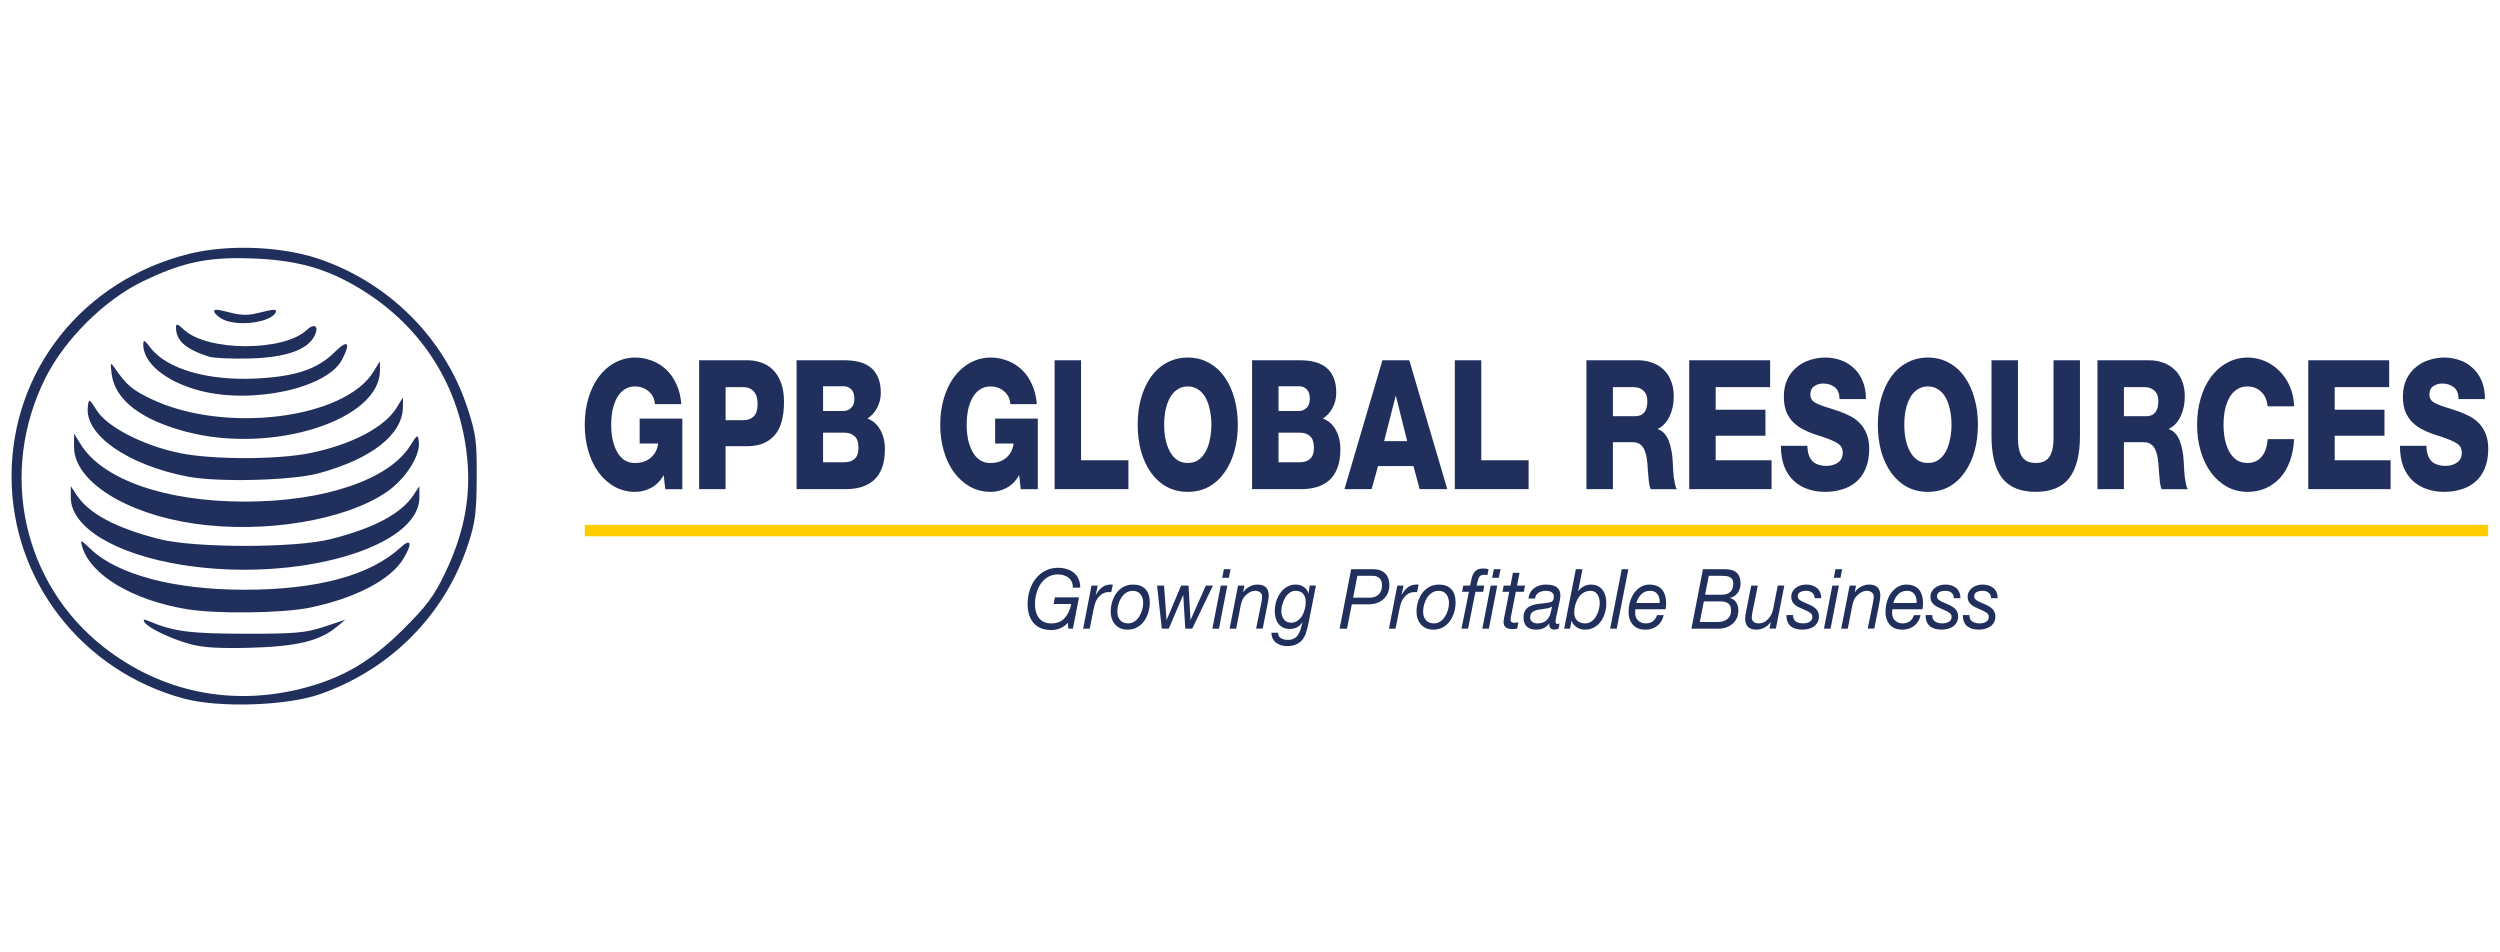 <?xml version="1.0" encoding="UTF-8" standalone="no"?>
<!-- Created with Inkscape (http://www.inkscape.org/) -->

<svg
   xmlns:dc="http://purl.org/dc/elements/1.1/"
   xmlns:cc="http://creativecommons.org/ns#"
   xmlns:rdf="http://www.w3.org/1999/02/22-rdf-syntax-ns#"
   xmlns:svg="http://www.w3.org/2000/svg"
   xmlns="http://www.w3.org/2000/svg"
   xmlns:sodipodi="http://sodipodi.sourceforge.net/DTD/sodipodi-0.dtd"
   xmlns:inkscape="http://www.inkscape.org/namespaces/inkscape"
   width="210"
   height="80"
   id="svg2"
   version="1.1"
   inkscape:version="0.91 r13725"
   inkscape:export-filename="/home/dattellix/Escritorio/PETROGAS/terminado/filtros05.png"
   inkscape:export-xdpi="300"
   inkscape:export-ydpi="300"
   sodipodi:docname="gpb.svg">
  <defs
     id="defs4" />
  <sodipodi:namedview
     id="base"
     pagecolor="#ffffff"
     bordercolor="#666666"
     borderopacity="1.0"
     inkscape:pageopacity="0.0"
     inkscape:pageshadow="2"
     inkscape:zoom="3.1659437"
     inkscape:cx="105"
     inkscape:cy="40"
     inkscape:document-units="px"
     inkscape:current-layer="g3995-0-1-4"
     showgrid="false"
     borderlayer="true"
     showguides="true"
     inkscape:guide-bbox="true"
     units="px"
     inkscape:window-width="1920"
     inkscape:window-height="1016"
     inkscape:window-x="0"
     inkscape:window-y="27"
     inkscape:window-maximized="1" />
  <g
     inkscape:label="Capa 1"
     inkscape:groupmode="layer"
     id="layer1"
     transform="translate(0,-972.361)">
    <g
       id="g3995-0-1-4"
       transform="matrix(0.413,0,0,0.413,215.108,890.625)"
       style="fill:#ff0000">
      <g
         id="g5049"
         transform="matrix(0.921,0,0,0.921,-64.634,196.942)">
        <path
           id="path5036"
           transform="matrix(2.421,0,0,2.421,-520.769,197.88)"
           d="m 32.164,-58.695 c -1.562,0.036 -3.086,0.218 -4.426,0.553 -9.647,2.409 -16.18,10.601 -16.18,20.289 0,9.486 6.416,17.764 15.713,20.273 3.211,0.867 9.386,0.666 12.43,-0.404 6.461,-2.271 11.365,-7.226 13.492,-13.635 0.659,-1.987 0.777,-2.891 0.795,-6.084 0.019,-3.362 -0.069,-4.025 -0.85,-6.406 -2.071,-6.32 -7.126,-11.391 -13.529,-13.572 -2.135,-0.727 -4.843,-1.074 -7.445,-1.014 z m 0.102,0.943 c 0.473,5.28e-4 0.969,0.013 1.494,0.035 4.185,0.176 7.016,1.054 10.281,3.191 5.42,3.547 8.695,9.16 9.129,15.646 0.221,3.311 -0.436,6.441 -2.074,9.865 -0.991,2.071 -1.691,3.011 -3.801,5.107 -2.931,2.913 -5.471,4.418 -9.049,5.359 -6.542,1.722 -13.021,0.4 -18.287,-3.732 -7.393,-5.802 -9.594,-15.929 -5.328,-24.51 1.767,-3.554 5.4,-7.161 8.928,-8.861 3.217,-1.55 5.399,-2.105 8.707,-2.102 z m -2.006,4.709 c -0.205,-0.003 -0.256,0.065 -0.203,0.203 0.076,0.198 0.433,0.503 0.795,0.678 1.421,0.687 4.452,0.259 4.812,-0.68 0.104,-0.272 -0.215,-0.267 -1.334,0.023 -1.19,0.309 -1.751,0.309 -2.941,0 -0.564,-0.146 -0.923,-0.221 -1.129,-0.225 z m -3.559,1.363 c -0.107,-0.029 -0.143,0.059 -0.143,0.25 0,1.199 0.867,1.968 2.998,2.662 0.414,0.135 2.102,0.209 3.752,0.164 3.233,-0.088 5.187,-0.759 5.855,-2.008 0.487,-0.91 0.057,-1.274 -0.686,-0.582 -2.127,1.981 -9.078,1.955 -11.205,-0.043 -0.286,-0.269 -0.465,-0.414 -0.572,-0.443 z m -3.059,1.496 c -0.05,0.017 -0.071,0.109 -0.074,0.27 -0.03,1.702 2.019,3.403 5.098,4.23 4.81,1.292 11.684,-0.192 13.041,-2.816 0.819,-1.585 0.526,-1.876 -0.682,-0.678 -1.556,1.543 -3.513,2.207 -7.068,2.398 -4.479,0.241 -8.284,-0.865 -9.754,-2.836 -0.31,-0.415 -0.477,-0.597 -0.561,-0.568 z m 44.818,1.496 c -0.683,0 -1.31,0.16 -1.881,0.479 -0.571,0.307 -1.063,0.741 -1.479,1.301 -0.406,0.56 -0.717,1.213 -0.934,1.959 -0.216,0.746 -0.324,1.543 -0.324,2.389 0,0.845 0.108,1.64 0.324,2.387 0.216,0.746 0.527,1.399 0.934,1.959 0.415,0.56 0.908,1 1.479,1.318 0.571,0.307 1.198,0.461 1.881,0.461 0.484,0 0.961,-0.12 1.428,-0.361 0.476,-0.252 0.86,-0.643 1.154,-1.17 l 0.143,1.285 1.557,0 0,-6.439 -3.891,0 0,2.273 1.686,0 c -0.069,0.538 -0.293,0.971 -0.674,1.301 -0.372,0.318 -0.856,0.477 -1.453,0.477 -0.372,0 -0.696,-0.093 -0.973,-0.279 -0.277,-0.198 -0.503,-0.462 -0.676,-0.791 -0.173,-0.329 -0.302,-0.702 -0.389,-1.119 -0.078,-0.417 -0.117,-0.851 -0.117,-1.301 0,-0.45 0.039,-0.884 0.117,-1.301 0.086,-0.417 0.216,-0.792 0.389,-1.121 0.173,-0.329 0.399,-0.587 0.676,-0.773 0.277,-0.198 0.601,-0.297 0.973,-0.297 0.502,0 0.921,0.149 1.258,0.445 0.346,0.285 0.536,0.676 0.57,1.17 l 2.412,0 c -0.052,-0.703 -0.207,-1.323 -0.467,-1.861 -0.251,-0.549 -0.575,-0.998 -0.973,-1.35 -0.389,-0.351 -0.821,-0.611 -1.297,-0.775 -0.476,-0.176 -0.96,-0.264 -1.453,-0.264 z m 32.428,0 c -0.683,0 -1.31,0.16 -1.881,0.479 -0.571,0.307 -1.063,0.741 -1.479,1.301 -0.406,0.56 -0.719,1.213 -0.936,1.959 -0.216,0.746 -0.324,1.543 -0.324,2.389 0,0.845 0.108,1.64 0.324,2.387 0.216,0.746 0.529,1.399 0.936,1.959 0.415,0.56 0.908,1 1.479,1.318 0.571,0.307 1.198,0.461 1.881,0.461 0.484,0 0.959,-0.12 1.426,-0.361 0.476,-0.252 0.86,-0.643 1.154,-1.17 l 0.143,1.285 1.557,0 0,-6.439 -3.891,0 0,2.273 1.686,0 c -0.069,0.538 -0.293,0.971 -0.674,1.301 -0.372,0.318 -0.856,0.477 -1.453,0.477 -0.372,0 -0.696,-0.093 -0.973,-0.279 -0.277,-0.198 -0.501,-0.462 -0.674,-0.791 -0.173,-0.329 -0.304,-0.702 -0.391,-1.119 -0.078,-0.417 -0.115,-0.851 -0.115,-1.301 0,-0.45 0.037,-0.884 0.115,-1.301 0.086,-0.417 0.218,-0.792 0.391,-1.121 0.173,-0.329 0.397,-0.587 0.674,-0.773 0.277,-0.198 0.601,-0.297 0.973,-0.297 0.502,0 0.921,0.149 1.258,0.445 0.346,0.285 0.536,0.676 0.57,1.17 l 2.414,0 c -0.052,-0.703 -0.209,-1.323 -0.469,-1.861 -0.251,-0.549 -0.575,-0.998 -0.973,-1.35 -0.389,-0.351 -0.821,-0.611 -1.297,-0.775 -0.476,-0.176 -0.958,-0.264 -1.451,-0.264 z m 17.959,0 c -0.709,0 -1.349,0.16 -1.92,0.479 -0.571,0.307 -1.055,0.741 -1.453,1.301 -0.389,0.56 -0.687,1.213 -0.895,1.959 -0.199,0.736 -0.299,1.532 -0.299,2.389 0,0.856 0.1,1.658 0.299,2.404 0.208,0.736 0.505,1.382 0.895,1.941 0.398,0.56 0.882,1 1.453,1.318 0.571,0.307 1.211,0.461 1.92,0.461 0.709,0 1.349,-0.154 1.92,-0.461 0.571,-0.318 1.05,-0.759 1.439,-1.318 0.398,-0.56 0.696,-1.206 0.895,-1.941 0.208,-0.746 0.312,-1.548 0.312,-2.404 0,-0.856 -0.105,-1.653 -0.312,-2.389 -0.199,-0.746 -0.497,-1.399 -0.895,-1.959 -0.389,-0.56 -0.869,-0.993 -1.439,-1.301 -0.571,-0.318 -1.211,-0.479 -1.92,-0.479 z m 58.148,0 c -0.458,0 -0.912,0.072 -1.361,0.215 -0.441,0.132 -0.844,0.346 -1.207,0.643 -0.363,0.285 -0.658,0.658 -0.883,1.119 -0.216,0.45 -0.324,0.983 -0.324,1.598 0,0.516 0.074,0.965 0.221,1.35 0.156,0.373 0.359,0.692 0.609,0.955 0.259,0.252 0.541,0.462 0.844,0.627 0.303,0.165 0.648,0.318 1.037,0.461 0.147,0.055 0.386,0.132 0.715,0.23 0.674,0.22 1.167,0.427 1.479,0.625 0.311,0.187 0.467,0.471 0.467,0.855 0,0.406 -0.147,0.709 -0.441,0.906 -0.285,0.198 -0.631,0.297 -1.037,0.297 -0.545,0 -0.969,-0.138 -1.271,-0.412 -0.294,-0.285 -0.455,-0.757 -0.48,-1.416 l -2.412,0 c 0,0.725 0.103,1.357 0.311,1.895 0.216,0.538 0.511,0.976 0.883,1.316 0.38,0.34 0.808,0.589 1.283,0.742 0.476,0.165 0.992,0.246 1.545,0.246 0.545,0 1.054,-0.072 1.529,-0.215 0.476,-0.132 0.9,-0.351 1.271,-0.658 0.38,-0.307 0.678,-0.714 0.895,-1.219 0.225,-0.516 0.338,-1.13 0.338,-1.844 0,-0.505 -0.074,-0.943 -0.221,-1.316 -0.147,-0.384 -0.347,-0.709 -0.598,-0.973 -0.251,-0.263 -0.527,-0.478 -0.83,-0.643 -0.303,-0.165 -0.648,-0.318 -1.037,-0.461 -0.225,-0.077 -0.505,-0.17 -0.842,-0.279 -0.64,-0.187 -1.108,-0.363 -1.402,-0.527 -0.294,-0.176 -0.439,-0.422 -0.439,-0.74 0,-0.351 0.116,-0.604 0.35,-0.758 0.233,-0.165 0.505,-0.248 0.816,-0.248 0.415,0 0.765,0.111 1.051,0.33 0.294,0.22 0.441,0.583 0.441,1.088 l 2.412,0 c 0,-0.637 -0.103,-1.197 -0.311,-1.68 -0.208,-0.483 -0.489,-0.878 -0.844,-1.186 -0.346,-0.318 -0.739,-0.551 -1.18,-0.693 -0.441,-0.154 -0.899,-0.23 -1.375,-0.23 z m 9.363,0 c -0.709,0 -1.349,0.16 -1.92,0.479 -0.571,0.307 -1.053,0.741 -1.451,1.301 -0.389,0.56 -0.689,1.213 -0.896,1.959 -0.199,0.736 -0.297,1.532 -0.297,2.389 0,0.856 0.098,1.658 0.297,2.404 0.208,0.736 0.507,1.382 0.896,1.941 0.398,0.56 0.88,1 1.451,1.318 0.571,0.307 1.211,0.461 1.92,0.461 0.709,0 1.349,-0.154 1.92,-0.461 0.571,-0.318 1.05,-0.759 1.439,-1.318 0.398,-0.56 0.698,-1.206 0.896,-1.941 0.208,-0.746 0.311,-1.548 0.311,-2.404 0,-0.856 -0.103,-1.653 -0.311,-2.389 -0.199,-0.746 -0.499,-1.399 -0.896,-1.959 -0.389,-0.56 -0.869,-0.993 -1.439,-1.301 -0.571,-0.318 -1.211,-0.479 -1.92,-0.479 z m 29.174,0 c -0.683,0 -1.31,0.16 -1.881,0.479 -0.571,0.307 -1.063,0.741 -1.479,1.301 -0.406,0.56 -0.717,1.213 -0.934,1.959 -0.216,0.746 -0.324,1.543 -0.324,2.389 0,0.845 0.108,1.64 0.324,2.387 0.216,0.746 0.527,1.399 0.934,1.959 0.415,0.56 0.908,1 1.479,1.318 0.571,0.307 1.198,0.461 1.881,0.461 0.588,0 1.133,-0.111 1.635,-0.33 0.502,-0.22 0.939,-0.531 1.311,-0.938 0.38,-0.417 0.678,-0.923 0.895,-1.516 0.225,-0.604 0.354,-1.279 0.389,-2.025 l -2.412,0 c -0.043,0.681 -0.225,1.213 -0.545,1.598 -0.32,0.384 -0.76,0.576 -1.322,0.576 -0.372,0 -0.696,-0.093 -0.973,-0.279 -0.277,-0.198 -0.503,-0.462 -0.676,-0.791 -0.173,-0.329 -0.302,-0.702 -0.389,-1.119 -0.078,-0.417 -0.117,-0.851 -0.117,-1.301 0,-0.45 0.039,-0.884 0.117,-1.301 0.086,-0.417 0.216,-0.792 0.389,-1.121 0.173,-0.329 0.399,-0.587 0.676,-0.773 0.277,-0.198 0.601,-0.297 0.973,-0.297 0.519,0 0.941,0.16 1.27,0.479 0.337,0.307 0.537,0.752 0.598,1.334 l 2.412,0 c -0.017,-0.681 -0.152,-1.295 -0.402,-1.844 -0.242,-0.56 -0.566,-1.034 -0.973,-1.418 -0.406,-0.395 -0.855,-0.691 -1.348,-0.889 -0.493,-0.198 -0.996,-0.297 -1.506,-0.297 z m 17.93,0 c -0.458,0 -0.912,0.072 -1.361,0.215 -0.441,0.132 -0.844,0.346 -1.207,0.643 -0.363,0.285 -0.656,0.658 -0.881,1.119 -0.216,0.45 -0.324,0.983 -0.324,1.598 0,0.516 0.072,0.965 0.219,1.35 0.156,0.373 0.361,0.692 0.611,0.955 0.259,0.252 0.539,0.462 0.842,0.627 0.303,0.165 0.648,0.318 1.037,0.461 0.147,0.055 0.386,0.132 0.715,0.23 0.674,0.22 1.167,0.427 1.479,0.625 0.311,0.187 0.467,0.471 0.467,0.855 0,0.406 -0.147,0.709 -0.441,0.906 -0.285,0.198 -0.631,0.297 -1.037,0.297 -0.545,0 -0.969,-0.138 -1.271,-0.412 -0.294,-0.285 -0.455,-0.757 -0.48,-1.416 l -2.412,0 c 0,0.725 0.103,1.357 0.311,1.895 0.216,0.538 0.511,0.976 0.883,1.316 0.38,0.34 0.808,0.589 1.283,0.742 0.476,0.165 0.992,0.246 1.545,0.246 0.545,0 1.054,-0.072 1.529,-0.215 0.476,-0.132 0.9,-0.351 1.271,-0.658 0.38,-0.307 0.678,-0.714 0.895,-1.219 0.225,-0.516 0.338,-1.13 0.338,-1.844 0,-0.505 -0.074,-0.943 -0.221,-1.316 -0.147,-0.384 -0.345,-0.709 -0.596,-0.973 -0.251,-0.263 -0.527,-0.478 -0.83,-0.643 -0.303,-0.165 -0.65,-0.318 -1.039,-0.461 -0.225,-0.077 -0.505,-0.17 -0.842,-0.279 -0.64,-0.187 -1.106,-0.363 -1.4,-0.527 -0.294,-0.176 -0.441,-0.422 -0.441,-0.74 0,-0.351 0.116,-0.604 0.35,-0.758 0.233,-0.165 0.505,-0.248 0.816,-0.248 0.415,0 0.765,0.111 1.051,0.33 0.294,0.22 0.441,0.583 0.441,1.088 l 2.412,0 c 0,-0.637 -0.103,-1.197 -0.311,-1.68 -0.208,-0.483 -0.489,-0.878 -0.844,-1.186 -0.346,-0.318 -0.739,-0.551 -1.18,-0.693 -0.441,-0.154 -0.899,-0.23 -1.375,-0.23 z m -159.186,0.248 0,11.758 2.412,0 0,-3.92 1.984,0 c 1.064,0 1.885,-0.323 2.465,-0.971 0.588,-0.648 0.881,-1.675 0.881,-3.08 0,-0.67 -0.09,-1.246 -0.271,-1.729 -0.182,-0.494 -0.429,-0.889 -0.74,-1.186 -0.303,-0.307 -0.656,-0.526 -1.062,-0.658 -0.398,-0.143 -0.822,-0.215 -1.271,-0.215 l -4.396,0 z m 8.891,0 0,11.758 4.449,0 c 0.519,0 0.995,-0.061 1.428,-0.182 0.432,-0.132 0.812,-0.335 1.141,-0.609 0.329,-0.285 0.584,-0.665 0.766,-1.137 0.182,-0.472 0.271,-1.048 0.271,-1.729 0,-0.67 -0.142,-1.257 -0.428,-1.762 -0.285,-0.505 -0.673,-0.846 -1.166,-1.021 0.372,-0.242 0.665,-0.565 0.881,-0.971 0.225,-0.417 0.338,-0.884 0.338,-1.4 0,-0.571 -0.092,-1.047 -0.273,-1.432 -0.182,-0.395 -0.427,-0.704 -0.738,-0.924 -0.311,-0.22 -0.662,-0.373 -1.051,-0.461 -0.389,-0.088 -0.818,-0.131 -1.285,-0.131 l -4.332,0 z m 23.535,0 0,11.758 6.732,0 0,-2.635 -4.32,0 0,-9.123 -2.412,0 z m 18.012,0 0,11.758 4.449,0 c 0.519,0 0.993,-0.061 1.426,-0.182 0.432,-0.132 0.814,-0.335 1.143,-0.609 0.329,-0.285 0.582,-0.665 0.764,-1.137 0.182,-0.472 0.273,-1.048 0.273,-1.729 0,-0.67 -0.142,-1.257 -0.428,-1.762 -0.285,-0.505 -0.675,-0.846 -1.168,-1.021 0.372,-0.242 0.667,-0.565 0.883,-0.971 0.225,-0.417 0.336,-0.884 0.336,-1.4 0,-0.571 -0.09,-1.047 -0.271,-1.432 -0.182,-0.395 -0.429,-0.704 -0.74,-0.924 -0.311,-0.22 -0.662,-0.373 -1.051,-0.461 -0.389,-0.088 -0.816,-0.131 -1.283,-0.131 l -4.332,0 z m 11.889,0 -3.463,11.758 2.479,0 0.584,-2.109 3.229,0 0.57,2.109 2.518,0 -3.465,-11.758 -2.451,0 z m 6.604,0 0,11.758 6.732,0 0,-2.635 -4.318,0 0,-9.123 -2.414,0 z m 12.008,0 0,11.758 2.414,0 0,-4.281 1.828,0 c 0.268,0 0.489,0.066 0.662,0.197 0.173,0.132 0.307,0.312 0.402,0.543 0.095,0.22 0.159,0.461 0.193,0.725 0.043,0.252 0.074,0.564 0.092,0.938 0,0.011 0.003,0.078 0.012,0.199 0.026,0.373 0.057,0.712 0.092,1.02 0.035,0.296 0.09,0.517 0.168,0.66 l 2.387,0 c -0.069,-0.088 -0.125,-0.232 -0.168,-0.43 -0.043,-0.198 -0.083,-0.417 -0.117,-0.658 -0.026,-0.252 -0.044,-0.456 -0.053,-0.609 -0.009,-0.154 -0.022,-0.407 -0.039,-0.758 l -0.012,-0.197 c -0.017,-0.318 -0.057,-0.621 -0.117,-0.906 -0.052,-0.296 -0.131,-0.576 -0.234,-0.84 -0.095,-0.263 -0.227,-0.487 -0.4,-0.674 -0.164,-0.198 -0.364,-0.331 -0.598,-0.396 l 0,-0.031 c 0.467,-0.231 0.825,-0.616 1.076,-1.154 0.251,-0.538 0.377,-1.134 0.377,-1.793 0,-0.571 -0.092,-1.065 -0.273,-1.482 -0.173,-0.428 -0.413,-0.774 -0.725,-1.037 -0.303,-0.274 -0.65,-0.473 -1.039,-0.594 -0.38,-0.132 -0.781,-0.197 -1.205,-0.197 l -4.723,0 z m 9.375,0 0,11.758 7.51,0 0,-2.635 -5.098,0 0,-2.24 4.539,0 0,-2.371 -4.539,0 0,-2.059 4.967,0 0,-2.453 -7.379,0 z m 27.572,0 0,6.898 c 0,1.723 0.324,3.008 0.973,3.854 0.657,0.834 1.677,1.252 3.061,1.252 1.384,0 2.4,-0.418 3.049,-1.252 0.657,-0.845 0.986,-2.13 0.986,-3.854 l 0,-6.898 -2.412,0 0,7.08 c 0,0.779 -0.126,1.355 -0.377,1.729 -0.251,0.373 -0.667,0.561 -1.246,0.561 -0.579,0 -0.993,-0.187 -1.244,-0.561 -0.251,-0.373 -0.377,-0.949 -0.377,-1.729 l 0,-7.08 -2.412,0 z m 9.666,0 0,11.758 2.412,0 0,-4.281 1.83,0 c 0.268,0 0.487,0.066 0.66,0.197 0.173,0.132 0.307,0.312 0.402,0.543 0.095,0.22 0.161,0.461 0.195,0.725 0.043,0.252 0.072,0.564 0.09,0.938 0,0.011 0.005,0.078 0.014,0.199 0.026,0.373 0.055,0.712 0.09,1.02 0.035,0.296 0.092,0.517 0.17,0.66 l 2.387,0 c -0.069,-0.088 -0.127,-0.232 -0.17,-0.43 -0.043,-0.198 -0.081,-0.417 -0.115,-0.658 -0.026,-0.252 -0.044,-0.456 -0.053,-0.609 -0.009,-0.154 -0.022,-0.407 -0.039,-0.758 l -0.014,-0.197 c -0.017,-0.318 -0.055,-0.621 -0.115,-0.906 -0.052,-0.296 -0.131,-0.576 -0.234,-0.84 -0.095,-0.263 -0.229,-0.487 -0.402,-0.674 -0.164,-0.198 -0.362,-0.331 -0.596,-0.396 l 0,-0.031 c 0.467,-0.231 0.825,-0.616 1.076,-1.154 0.251,-0.538 0.377,-1.134 0.377,-1.793 0,-0.571 -0.092,-1.065 -0.273,-1.482 -0.173,-0.428 -0.415,-0.774 -0.727,-1.037 -0.303,-0.274 -0.648,-0.473 -1.037,-0.594 -0.38,-0.132 -0.783,-0.197 -1.207,-0.197 l -4.721,0 z m 19.229,0 0,11.758 7.51,0 0,-2.635 -5.098,0 0,-2.24 4.539,0 0,-2.371 -4.539,0 0,-2.059 4.967,0 0,-2.453 -7.379,0 z m -175.898,0.086 -0.57,0.934 c -2.656,4.356 -13.685,5.706 -20.342,2.49 -1.708,-0.825 -2.205,-1.252 -3.324,-2.865 -0.338,-0.487 -0.367,-0.414 -0.238,0.594 0.303,2.371 2.663,4.198 6.834,5.291 7.842,2.054 17.647,-1.061 17.641,-5.604 l 0,-0.84 z m 40.424,2.285 1.867,0 c 0.285,0 0.518,0.093 0.699,0.279 0.19,0.176 0.287,0.462 0.287,0.857 0,0.384 -0.105,0.669 -0.312,0.855 -0.199,0.176 -0.423,0.264 -0.674,0.264 l -1.867,0 0,-2.256 z m 41.545,0 1.867,0 c 0.285,0 0.52,0.093 0.701,0.279 0.19,0.176 0.285,0.462 0.285,0.857 0,0.384 -0.103,0.669 -0.311,0.855 -0.199,0.176 -0.425,0.264 -0.676,0.264 l -1.867,0 0,-2.256 z m -8.279,0.016 c 0.372,0 0.696,0.099 0.973,0.297 0.277,0.187 0.501,0.444 0.674,0.773 0.173,0.329 0.299,0.704 0.377,1.121 0.086,0.417 0.129,0.851 0.129,1.301 0,0.45 -0.042,0.884 -0.129,1.301 -0.078,0.417 -0.204,0.79 -0.377,1.119 -0.173,0.329 -0.397,0.593 -0.674,0.791 -0.277,0.187 -0.601,0.279 -0.973,0.279 -0.372,0 -0.696,-0.093 -0.973,-0.279 -0.277,-0.198 -0.501,-0.462 -0.674,-0.791 -0.173,-0.329 -0.304,-0.702 -0.391,-1.119 -0.078,-0.417 -0.115,-0.851 -0.115,-1.301 0,-0.45 0.037,-0.884 0.115,-1.301 0.086,-0.417 0.218,-0.792 0.391,-1.121 0.173,-0.329 0.397,-0.587 0.674,-0.773 0.277,-0.198 0.601,-0.297 0.973,-0.297 z m 67.512,0 c 0.372,0 0.696,0.099 0.973,0.297 0.277,0.187 0.503,0.444 0.676,0.773 0.173,0.329 0.297,0.704 0.375,1.121 0.086,0.417 0.131,0.851 0.131,1.301 0,0.45 -0.044,0.884 -0.131,1.301 -0.078,0.417 -0.202,0.79 -0.375,1.119 -0.173,0.329 -0.399,0.593 -0.676,0.791 -0.277,0.187 -0.601,0.279 -0.973,0.279 -0.372,0 -0.696,-0.093 -0.973,-0.279 -0.277,-0.198 -0.501,-0.462 -0.674,-0.791 -0.173,-0.329 -0.302,-0.702 -0.389,-1.119 -0.078,-0.417 -0.117,-0.851 -0.117,-1.301 0,-0.45 0.039,-0.884 0.117,-1.301 0.086,-0.417 0.216,-0.792 0.389,-1.121 0.173,-0.329 0.397,-0.587 0.674,-0.773 0.277,-0.198 0.601,-0.297 0.973,-0.297 z m -109.67,0.066 1.621,0 c 0.389,0 0.7,0.126 0.934,0.379 0.242,0.252 0.363,0.643 0.363,1.17 0,0.516 -0.116,0.889 -0.35,1.119 -0.233,0.231 -0.55,0.346 -0.947,0.346 l -1.621,0 0,-3.014 z m 80.939,0 1.918,0 c 0.355,0 0.644,0.111 0.869,0.33 0.233,0.209 0.352,0.52 0.352,0.938 0,0.922 -0.372,1.383 -1.115,1.383 l -2.023,0 0,-2.65 z m 46.611,0 1.92,0 c 0.355,0 0.644,0.111 0.869,0.33 0.233,0.209 0.35,0.52 0.35,0.938 0,0.922 -0.372,1.383 -1.115,1.383 l -2.023,0 0,-2.65 z m -66.43,0.807 0.025,0 1.025,4.117 -2.102,0 1.051,-4.117 z m -90.553,0.127 -0.57,0.934 c -1.09,1.788 -4.116,3.376 -7.891,4.145 -3.003,0.611 -8.862,0.614 -11.875,0.004 -3.267,-0.661 -6.607,-2.362 -7.562,-3.852 -0.747,-1.164 -0.75,-1.165 -0.846,-0.363 -0.304,2.547 3.626,5.294 9.096,6.357 l 0,-0.002 c 2.772,0.539 9.554,0.366 12,-0.307 4.852,-1.334 7.652,-3.558 7.648,-6.076 l 0,-0.84 z m 38.324,3.217 1.932,0 c 0.398,0 0.714,0.109 0.947,0.328 0.233,0.209 0.35,0.561 0.35,1.055 0,0.461 -0.116,0.795 -0.35,1.004 -0.225,0.209 -0.541,0.312 -0.947,0.312 l -1.932,0 0,-2.699 z m 41.545,0 1.934,0 c 0.398,0 0.712,0.109 0.945,0.328 0.233,0.209 0.352,0.561 0.352,1.055 0,0.461 -0.118,0.795 -0.352,1.004 -0.225,0.209 -0.539,0.312 -0.945,0.312 l -1.934,0 0,-2.699 z m -109.865,0.082 -0.002,1.234 c -0.003,3.09 4.667,6.066 10.961,6.982 6.386,0.93 13.81,-0.297 17.582,-2.906 1.729,-1.196 3.084,-3.35 2.904,-4.617 -0.091,-0.64 -0.151,-0.608 -0.785,0.412 -1.928,3.1 -7.834,5.101 -15.062,5.102 -7.309,1.2e-4 -13.04,-2.015 -15.033,-5.283 l -0.564,-0.924 z m -0.299,4.801 -0.002,1.021 c -0.005,2.732 4.067,5.194 10.199,6.166 10.356,1.642 21.606,-1.57 21.598,-6.166 l -0.002,-1.021 -0.529,0.803 c -1.126,1.707 -3.601,3.024 -7.566,4.027 -3.239,0.82 -12.36,0.82 -15.6,0 -3.965,-1.003 -6.443,-2.32 -7.568,-4.027 l -0.529,-0.803 z m 0.998,5.035 c -0.101,-0.027 -0.055,0.153 0.053,0.516 0.767,2.569 4.592,4.845 9.518,5.666 2.694,0.449 8.753,0.375 11.232,-0.137 4.136,-0.854 7.357,-2.533 8.518,-4.436 0.867,-1.422 0.742,-1.957 -0.246,-1.049 -2.779,2.555 -7.619,3.856 -14.307,3.85 -6.318,-0.006 -11.495,-1.377 -13.928,-3.688 -0.488,-0.463 -0.738,-0.696 -0.84,-0.723 z m 89.049,2.406 c -0.419,0 -0.801,0.088 -1.145,0.266 -0.344,0.172 -0.638,0.412 -0.883,0.721 -0.24,0.309 -0.426,0.664 -0.553,1.064 -0.127,0.395 -0.189,0.813 -0.189,1.254 0,0.75 0.188,1.334 0.564,1.754 0.377,0.415 0.91,0.623 1.598,0.623 0.283,0 0.558,-0.057 0.826,-0.168 0.269,-0.116 0.496,-0.282 0.68,-0.5 l 0.041,0.539 0.424,0 0.553,-2.857 -2.199,0 -0.113,0.609 1.611,0 c -0.127,0.562 -0.337,0.998 -0.629,1.307 -0.287,0.309 -0.685,0.463 -1.193,0.463 -0.49,0 -0.863,-0.159 -1.117,-0.479 -0.25,-0.319 -0.375,-0.749 -0.375,-1.291 0,-0.334 0.045,-0.661 0.135,-0.98 0.089,-0.324 0.222,-0.615 0.396,-0.873 0.179,-0.258 0.4,-0.465 0.664,-0.617 0.264,-0.152 0.565,-0.227 0.904,-0.227 0.391,0 0.714,0.103 0.969,0.311 0.259,0.203 0.389,0.501 0.389,0.896 l 0.67,0 c 0,-0.304 -0.051,-0.569 -0.154,-0.797 -0.104,-0.233 -0.249,-0.423 -0.438,-0.57 -0.184,-0.152 -0.4,-0.263 -0.645,-0.334 -0.24,-0.076 -0.504,-0.113 -0.791,-0.113 z m 38.77,0.068 c -0.203,0 -0.37,0.032 -0.502,0.098 -0.127,0.061 -0.23,0.149 -0.311,0.266 -0.075,0.111 -0.135,0.234 -0.178,0.365 -0.038,0.132 -0.08,0.308 -0.127,0.531 -0.024,0.127 -0.044,0.226 -0.062,0.297 l -0.623,0 -0.105,0.57 0.621,0 -0.678,3.357 0.602,0 0.67,-3.357 0.707,0 0.1,-0.57 -0.699,0 c 0.019,-0.066 0.042,-0.16 0.07,-0.281 0.052,-0.243 0.114,-0.42 0.189,-0.531 0.08,-0.116 0.229,-0.176 0.445,-0.176 0.085,0 0.18,0.014 0.283,0.039 l 0.1,-0.547 c -0.146,-0.041 -0.314,-0.061 -0.502,-0.061 z m -23.635,0.061 -0.156,0.789 0.609,0 0.154,-0.789 -0.607,0 z m 11.609,0 -1.053,5.424 0.672,0 0.438,-2.219 1.498,0 c 0.353,0 0.655,-0.054 0.904,-0.16 0.25,-0.111 0.451,-0.252 0.602,-0.424 0.151,-0.172 0.258,-0.357 0.324,-0.555 0.066,-0.198 0.1,-0.388 0.1,-0.57 0,-0.491 -0.13,-0.864 -0.389,-1.117 -0.254,-0.253 -0.624,-0.379 -1.109,-0.379 l -1.986,0 z m 13.014,0 -0.156,0.789 0.609,0 0.154,-0.789 -0.607,0 z m 7.48,0 -1.066,5.424 0.537,0 0.135,-0.73 0.014,0 c 0.042,0.208 0.179,0.398 0.41,0.57 0.231,0.167 0.503,0.252 0.818,0.252 0.297,0 0.566,-0.068 0.807,-0.199 0.245,-0.132 0.45,-0.311 0.615,-0.539 0.17,-0.233 0.296,-0.493 0.381,-0.781 0.085,-0.289 0.127,-0.588 0.127,-0.896 0,-0.522 -0.122,-0.934 -0.367,-1.238 -0.24,-0.304 -0.595,-0.457 -1.066,-0.457 -0.221,0 -0.43,0.054 -0.623,0.16 -0.193,0.101 -0.358,0.246 -0.494,0.434 l -0.014,-0.016 0.389,-1.982 -0.602,0 z m 4.189,0 -1.061,5.424 0.602,0 1.059,-5.424 -0.6,0 z m 7.406,0 -1.053,5.424 2.494,0 c 0.25,0 0.482,-0.039 0.699,-0.115 0.217,-0.081 0.407,-0.192 0.572,-0.334 0.165,-0.147 0.293,-0.324 0.383,-0.531 0.089,-0.213 0.135,-0.446 0.135,-0.699 0,-0.284 -0.069,-0.523 -0.205,-0.721 -0.132,-0.198 -0.317,-0.331 -0.553,-0.402 l 0,-0.016 c 0.287,-0.046 0.519,-0.196 0.693,-0.449 0.179,-0.258 0.268,-0.543 0.268,-0.857 0,-0.42 -0.115,-0.742 -0.346,-0.965 -0.226,-0.223 -0.58,-0.334 -1.061,-0.334 l -2.027,0 z m 12.088,0 -0.154,0.789 0.607,0 0.156,-0.789 -0.609,0 z m -29.422,0.334 -0.225,1.162 -0.615,0 -0.113,0.57 0.615,0 -0.48,2.438 c -0.024,0.137 -0.035,0.245 -0.035,0.326 0,0.233 0.073,0.398 0.219,0.494 0.151,0.096 0.35,0.145 0.6,0.145 0.141,0 0.282,-0.015 0.424,-0.045 l 0.107,-0.594 c -0.137,0.046 -0.253,0.068 -0.348,0.068 -0.104,0 -0.191,-0.02 -0.262,-0.061 -0.066,-0.041 -0.098,-0.109 -0.098,-0.205 0,-0.041 0.004,-0.095 0.014,-0.166 0,-0.025 0.003,-0.056 0.008,-0.092 l 0.451,-2.309 0.729,0 0.113,-0.57 -0.729,0 0.227,-1.162 -0.602,0 z m -14.189,0.273 1.42,0 c 0.245,0 0.443,0.071 0.594,0.213 0.155,0.137 0.232,0.362 0.232,0.676 0,0.329 -0.099,0.594 -0.297,0.797 -0.193,0.203 -0.467,0.305 -0.82,0.305 l -1.518,0 0.389,-1.99 z m 32.053,0 1.244,0 c 0.132,0 0.25,0.008 0.354,0.023 0.108,0.015 0.212,0.044 0.311,0.09 0.099,0.046 0.178,0.117 0.234,0.213 0.061,0.091 0.092,0.213 0.092,0.365 0,0.689 -0.358,1.033 -1.074,1.033 l -1.498,0 0.338,-1.725 z m -54.432,0.789 c -0.009,0 -0.035,0.003 -0.072,0.008 l -0.07,0 c -0.292,0 -0.548,0.085 -0.77,0.252 -0.221,0.167 -0.408,0.395 -0.559,0.684 l -0.014,0 0.176,-0.844 -0.564,0 -0.764,3.928 0.602,0 0.346,-1.74 c 0.038,-0.192 0.08,-0.364 0.127,-0.516 0.047,-0.157 0.105,-0.291 0.176,-0.402 0.207,-0.339 0.466,-0.553 0.777,-0.639 0.066,-0.02 0.122,-0.031 0.164,-0.031 0.047,-0.005 0.112,-0.008 0.197,-0.008 0.08,0 0.138,0.003 0.176,0.008 l 0.143,-0.691 -0.035,0 c -0.019,-0.005 -0.03,-0.008 -0.035,-0.008 z m 27.893,0 c -0.009,0 -0.033,0.003 -0.07,0.008 l -0.07,0 c -0.292,0 -0.548,0.085 -0.77,0.252 -0.221,0.167 -0.408,0.395 -0.559,0.684 l -0.016,0 0.178,-0.844 -0.566,0 -0.762,3.928 0.6,0 0.348,-1.74 c 0.038,-0.192 0.08,-0.364 0.127,-0.516 0.047,-0.157 0.105,-0.291 0.176,-0.402 0.207,-0.339 0.466,-0.553 0.777,-0.639 0.066,-0.02 0.12,-0.031 0.162,-0.031 0.047,-0.005 0.114,-0.008 0.199,-0.008 0.08,0 0.138,0.003 0.176,0.008 l 0.141,-0.691 -0.035,0 c -0.019,-0.005 -0.03,-0.008 -0.035,-0.008 z m -25.971,0.008 c -0.311,0 -0.593,0.066 -0.848,0.197 -0.254,0.132 -0.471,0.314 -0.65,0.547 -0.174,0.233 -0.31,0.5 -0.404,0.799 -0.094,0.294 -0.141,0.602 -0.141,0.926 0,0.481 0.14,0.877 0.418,1.186 0.278,0.304 0.652,0.457 1.123,0.457 0.311,0 0.59,-0.068 0.84,-0.199 0.254,-0.137 0.47,-0.322 0.645,-0.555 0.174,-0.233 0.305,-0.498 0.395,-0.797 0.094,-0.299 0.143,-0.609 0.143,-0.934 0,-0.527 -0.133,-0.93 -0.396,-1.209 -0.259,-0.279 -0.633,-0.418 -1.123,-0.418 z m 11.354,0 c -0.254,0 -0.498,0.062 -0.729,0.184 -0.231,0.116 -0.422,0.282 -0.572,0.5 l -0.014,0 0.113,-0.592 -0.58,0 -0.77,3.928 0.6,0 0.424,-2.174 c 0.042,-0.177 0.095,-0.334 0.156,-0.471 0.066,-0.142 0.147,-0.258 0.246,-0.35 0.118,-0.132 0.258,-0.24 0.418,-0.326 0.165,-0.086 0.328,-0.129 0.488,-0.129 0.188,0 0.341,0.048 0.459,0.145 0.118,0.091 0.176,0.225 0.176,0.402 0,0.061 -0.009,0.152 -0.027,0.273 -0.019,0.122 -0.038,0.233 -0.057,0.334 l -0.467,2.295 0.602,0 0.443,-2.242 c 0.033,-0.157 0.059,-0.303 0.078,-0.439 0.019,-0.137 0.029,-0.245 0.029,-0.326 0,-0.674 -0.339,-1.012 -1.018,-1.012 z m 3.467,0 c -0.287,0 -0.55,0.068 -0.785,0.205 -0.236,0.137 -0.438,0.324 -0.607,0.562 -0.165,0.233 -0.291,0.495 -0.381,0.783 -0.085,0.289 -0.127,0.579 -0.127,0.873 0,0.486 0.118,0.879 0.354,1.178 0.24,0.299 0.579,0.447 1.018,0.447 0.24,0 0.455,-0.048 0.648,-0.145 0.198,-0.101 0.361,-0.253 0.488,-0.455 l 0.014,0.016 -0.006,0.023 c -0.061,0.253 -0.118,0.461 -0.17,0.623 -0.052,0.167 -0.125,0.321 -0.219,0.463 -0.089,0.147 -0.211,0.261 -0.361,0.342 -0.146,0.086 -0.329,0.129 -0.551,0.129 -0.264,0 -0.478,-0.048 -0.643,-0.145 -0.165,-0.091 -0.257,-0.259 -0.275,-0.502 l -0.602,0 c 0.005,0.213 0.047,0.395 0.127,0.547 0.08,0.157 0.19,0.285 0.326,0.381 0.137,0.101 0.289,0.175 0.459,0.221 0.17,0.046 0.35,0.068 0.543,0.068 0.4,0 0.74,-0.09 1.018,-0.268 0.278,-0.172 0.494,-0.446 0.645,-0.826 0.047,-0.127 0.093,-0.283 0.141,-0.465 0.047,-0.177 0.093,-0.38 0.141,-0.607 l 0.658,-3.357 -0.566,0 -0.111,0.721 -0.016,0 0,-0.014 c -0.052,-0.238 -0.19,-0.431 -0.416,-0.578 -0.221,-0.147 -0.469,-0.221 -0.742,-0.221 z m 13.072,0 c -0.311,0 -0.593,0.066 -0.848,0.197 -0.254,0.132 -0.471,0.314 -0.65,0.547 -0.174,0.233 -0.308,0.5 -0.402,0.799 -0.094,0.294 -0.141,0.602 -0.141,0.926 0,0.481 0.138,0.877 0.416,1.186 0.278,0.304 0.652,0.457 1.123,0.457 0.311,0 0.592,-0.068 0.842,-0.199 0.254,-0.137 0.468,-0.322 0.643,-0.555 0.174,-0.233 0.307,-0.498 0.396,-0.797 0.094,-0.299 0.141,-0.609 0.141,-0.934 0,-0.527 -0.131,-0.93 -0.395,-1.209 -0.259,-0.279 -0.635,-0.418 -1.125,-0.418 z m 9.746,0 c -0.41,0 -0.762,0.11 -1.059,0.328 -0.292,0.218 -0.467,0.534 -0.523,0.949 l 0.602,0 c 0.033,-0.238 0.14,-0.417 0.324,-0.533 0.184,-0.116 0.402,-0.174 0.656,-0.174 0.089,0 0.177,0.008 0.262,0.023 0.085,0.015 0.164,0.042 0.234,0.082 0.071,0.035 0.128,0.089 0.17,0.16 0.047,0.066 0.07,0.149 0.07,0.25 0,0.243 -0.064,0.402 -0.191,0.473 -0.122,0.066 -0.366,0.115 -0.729,0.15 l -0.041,0.008 c -0.273,0.02 -0.505,0.049 -0.693,0.084 -0.184,0.035 -0.363,0.096 -0.537,0.182 -0.17,0.081 -0.308,0.206 -0.416,0.373 -0.104,0.167 -0.156,0.383 -0.156,0.646 0,0.38 0.103,0.659 0.311,0.842 0.207,0.177 0.477,0.268 0.807,0.268 0.297,0 0.541,-0.048 0.734,-0.139 0.193,-0.096 0.356,-0.239 0.488,-0.432 l 0.014,0.016 0,0.045 -0.008,0.037 c 0,0.147 0.042,0.264 0.127,0.35 0.085,0.081 0.203,0.123 0.354,0.123 0.052,0 0.116,-0.011 0.191,-0.031 0.075,-0.015 0.133,-0.035 0.176,-0.061 l 0.094,-0.479 c -0.089,0.035 -0.154,0.053 -0.191,0.053 -0.052,0 -0.094,-0.017 -0.127,-0.053 -0.033,-0.041 -0.051,-0.103 -0.051,-0.189 0,-0.081 0.022,-0.214 0.064,-0.396 0.019,-0.081 0.03,-0.136 0.035,-0.166 l 0.232,-1.072 0.029,-0.129 c 0.028,-0.137 0.048,-0.248 0.062,-0.334 0.014,-0.091 0.021,-0.174 0.021,-0.25 0,-0.192 -0.035,-0.355 -0.105,-0.486 -0.066,-0.132 -0.162,-0.237 -0.289,-0.312 -0.122,-0.076 -0.263,-0.128 -0.418,-0.158 -0.155,-0.03 -0.33,-0.047 -0.523,-0.047 z m 9.434,0 c -0.25,0 -0.487,0.062 -0.713,0.184 -0.226,0.122 -0.428,0.296 -0.607,0.523 -0.174,0.223 -0.311,0.491 -0.41,0.805 -0.099,0.314 -0.148,0.653 -0.148,1.018 0,0.187 0.026,0.372 0.078,0.555 0.052,0.182 0.136,0.353 0.254,0.51 0.118,0.157 0.278,0.283 0.48,0.379 0.203,0.091 0.447,0.139 0.734,0.139 0.41,0 0.764,-0.116 1.061,-0.344 0.302,-0.233 0.5,-0.558 0.594,-0.979 l -0.602,0 c -0.174,0.501 -0.525,0.752 -1.053,0.752 -0.259,0 -0.481,-0.086 -0.67,-0.258 -0.184,-0.172 -0.275,-0.403 -0.275,-0.691 0,-0.116 0.005,-0.23 0.019,-0.342 l 2.75,0 c 0.014,-0.076 0.026,-0.158 0.035,-0.244 0.014,-0.091 0.021,-0.18 0.021,-0.266 0,-0.567 -0.128,-0.997 -0.383,-1.291 -0.25,-0.299 -0.638,-0.449 -1.166,-0.449 z m 14.314,0 c -0.174,0 -0.343,0.026 -0.508,0.076 -0.16,0.051 -0.304,0.124 -0.432,0.221 -0.127,0.096 -0.227,0.216 -0.303,0.357 -0.075,0.142 -0.113,0.301 -0.113,0.479 0,0.142 0.026,0.267 0.078,0.379 0.052,0.111 0.121,0.208 0.211,0.289 0.089,0.081 0.189,0.152 0.297,0.213 0.113,0.061 0.24,0.121 0.381,0.182 l 0.178,0.076 c 0.269,0.111 0.467,0.216 0.594,0.312 0.127,0.091 0.191,0.211 0.191,0.357 0,0.203 -0.083,0.354 -0.248,0.455 -0.165,0.096 -0.36,0.145 -0.586,0.145 -0.278,0 -0.505,-0.059 -0.68,-0.176 -0.17,-0.116 -0.254,-0.311 -0.254,-0.584 l -0.602,0 c 0,0.243 0.037,0.451 0.107,0.623 0.075,0.172 0.179,0.312 0.311,0.418 0.137,0.101 0.292,0.173 0.467,0.219 0.179,0.046 0.377,0.07 0.594,0.07 0.184,0 0.363,-0.025 0.537,-0.07 0.179,-0.046 0.339,-0.115 0.48,-0.211 0.146,-0.101 0.261,-0.232 0.346,-0.389 0.085,-0.157 0.127,-0.339 0.127,-0.547 0,-0.147 -0.026,-0.275 -0.078,-0.387 -0.052,-0.116 -0.121,-0.219 -0.211,-0.305 -0.089,-0.086 -0.189,-0.16 -0.297,-0.221 -0.108,-0.066 -0.237,-0.129 -0.383,-0.189 -0.075,-0.035 -0.141,-0.064 -0.197,-0.084 -0.264,-0.111 -0.458,-0.209 -0.58,-0.295 -0.122,-0.086 -0.184,-0.2 -0.184,-0.342 0,-0.182 0.076,-0.313 0.227,-0.389 0.151,-0.076 0.334,-0.113 0.551,-0.113 0.217,0 0.396,0.057 0.537,0.174 0.146,0.116 0.219,0.284 0.219,0.502 l 0.602,0 c 0,-0.223 -0.038,-0.413 -0.113,-0.57 -0.075,-0.162 -0.179,-0.29 -0.311,-0.387 -0.132,-0.101 -0.28,-0.175 -0.445,-0.221 -0.16,-0.046 -0.331,-0.068 -0.51,-0.068 z m 5.754,0 c -0.254,0 -0.498,0.062 -0.729,0.184 -0.231,0.116 -0.422,0.282 -0.572,0.5 l -0.014,0 0.113,-0.592 -0.58,0 -0.77,3.928 0.6,0 0.426,-2.174 c 0.042,-0.177 0.093,-0.334 0.154,-0.471 0.066,-0.142 0.149,-0.258 0.248,-0.35 0.118,-0.132 0.256,-0.24 0.416,-0.326 0.165,-0.086 0.328,-0.129 0.488,-0.129 0.188,0 0.341,0.048 0.459,0.145 0.118,0.091 0.178,0.225 0.178,0.402 0,0.061 -0.011,0.152 -0.029,0.273 -0.019,0.122 -0.038,0.233 -0.057,0.334 l -0.467,2.295 0.602,0 0.445,-2.242 c 0.033,-0.157 0.059,-0.303 0.078,-0.439 0.019,-0.137 0.027,-0.245 0.027,-0.326 0,-0.674 -0.339,-1.012 -1.018,-1.012 z m 3.369,0 c -0.25,0 -0.489,0.062 -0.715,0.184 -0.226,0.122 -0.428,0.296 -0.607,0.523 -0.174,0.223 -0.311,0.491 -0.41,0.805 -0.099,0.314 -0.148,0.653 -0.148,1.018 0,0.187 0.026,0.372 0.078,0.555 0.052,0.182 0.136,0.353 0.254,0.51 0.118,0.157 0.278,0.283 0.48,0.379 0.203,0.091 0.449,0.139 0.736,0.139 0.41,0 0.762,-0.116 1.059,-0.344 0.302,-0.233 0.5,-0.558 0.594,-0.979 l -0.6,0 c -0.174,0.501 -0.525,0.752 -1.053,0.752 -0.259,0 -0.483,-0.086 -0.672,-0.258 -0.184,-0.172 -0.275,-0.403 -0.275,-0.691 0,-0.116 0.007,-0.23 0.021,-0.342 l 2.748,0 c 0.014,-0.076 0.026,-0.158 0.035,-0.244 0.014,-0.091 0.021,-0.18 0.021,-0.266 0,-0.567 -0.126,-0.997 -0.381,-1.291 -0.25,-0.299 -0.638,-0.449 -1.166,-0.449 z m 3.576,0 c -0.174,0 -0.345,0.026 -0.51,0.076 -0.16,0.051 -0.302,0.124 -0.43,0.221 -0.127,0.096 -0.229,0.216 -0.305,0.357 -0.075,0.142 -0.113,0.301 -0.113,0.479 0,0.142 0.026,0.267 0.078,0.379 0.052,0.111 0.121,0.208 0.211,0.289 0.089,0.081 0.189,0.152 0.297,0.213 0.113,0.061 0.241,0.121 0.383,0.182 l 0.176,0.076 c 0.269,0.111 0.467,0.216 0.594,0.312 0.127,0.091 0.191,0.211 0.191,0.357 0,0.203 -0.083,0.354 -0.248,0.455 -0.165,0.096 -0.36,0.145 -0.586,0.145 -0.278,0 -0.503,-0.059 -0.678,-0.176 -0.17,-0.116 -0.256,-0.311 -0.256,-0.584 l -0.6,0 c 0,0.243 0.035,0.451 0.105,0.623 0.075,0.172 0.179,0.312 0.311,0.418 0.137,0.101 0.292,0.173 0.467,0.219 0.179,0.046 0.377,0.07 0.594,0.07 0.184,0 0.363,-0.025 0.537,-0.07 0.179,-0.046 0.339,-0.115 0.48,-0.211 0.146,-0.101 0.261,-0.232 0.346,-0.389 0.085,-0.157 0.127,-0.339 0.127,-0.547 0,-0.147 -0.024,-0.275 -0.076,-0.387 -0.052,-0.116 -0.123,-0.219 -0.213,-0.305 -0.089,-0.086 -0.189,-0.16 -0.297,-0.221 -0.108,-0.066 -0.235,-0.129 -0.381,-0.189 -0.075,-0.035 -0.143,-0.064 -0.199,-0.084 -0.264,-0.111 -0.456,-0.209 -0.578,-0.295 -0.122,-0.086 -0.184,-0.2 -0.184,-0.342 0,-0.182 0.074,-0.313 0.225,-0.389 0.151,-0.076 0.336,-0.113 0.553,-0.113 0.217,0 0.396,0.057 0.537,0.174 0.146,0.116 0.219,0.284 0.219,0.502 l 0.6,0 c 0,-0.223 -0.038,-0.413 -0.113,-0.57 -0.075,-0.162 -0.179,-0.29 -0.311,-0.387 -0.132,-0.101 -0.28,-0.175 -0.445,-0.221 -0.16,-0.046 -0.329,-0.068 -0.508,-0.068 z m 3.395,0 c -0.174,0 -0.343,0.026 -0.508,0.076 -0.16,0.051 -0.304,0.124 -0.432,0.221 -0.127,0.096 -0.229,0.216 -0.305,0.357 -0.075,0.142 -0.113,0.301 -0.113,0.479 0,0.142 0.026,0.267 0.078,0.379 0.052,0.111 0.123,0.208 0.213,0.289 0.089,0.081 0.189,0.152 0.297,0.213 0.113,0.061 0.24,0.121 0.381,0.182 l 0.178,0.076 c 0.269,0.111 0.467,0.216 0.594,0.312 0.127,0.091 0.189,0.211 0.189,0.357 0,0.203 -0.081,0.354 -0.246,0.455 -0.165,0.096 -0.362,0.145 -0.588,0.145 -0.278,0 -0.503,-0.059 -0.678,-0.176 -0.17,-0.116 -0.254,-0.311 -0.254,-0.584 l -0.602,0 c 0,0.243 0.035,0.451 0.105,0.623 0.075,0.172 0.181,0.312 0.312,0.418 0.137,0.101 0.291,0.173 0.465,0.219 0.179,0.046 0.377,0.07 0.594,0.07 0.184,0 0.363,-0.025 0.537,-0.07 0.179,-0.046 0.339,-0.115 0.48,-0.211 0.146,-0.101 0.263,-0.232 0.348,-0.389 0.085,-0.157 0.127,-0.339 0.127,-0.547 0,-0.147 -0.026,-0.275 -0.078,-0.387 -0.052,-0.116 -0.123,-0.219 -0.213,-0.305 -0.089,-0.086 -0.189,-0.16 -0.297,-0.221 -0.108,-0.066 -0.235,-0.129 -0.381,-0.189 -0.075,-0.035 -0.141,-0.064 -0.197,-0.084 -0.264,-0.111 -0.458,-0.209 -0.58,-0.295 -0.122,-0.086 -0.184,-0.2 -0.184,-0.342 0,-0.182 0.076,-0.313 0.227,-0.389 0.151,-0.076 0.334,-0.113 0.551,-0.113 0.217,0 0.396,0.057 0.537,0.174 0.146,0.116 0.219,0.284 0.219,0.502 l 0.602,0 c 0,-0.223 -0.038,-0.413 -0.113,-0.57 -0.075,-0.162 -0.179,-0.29 -0.311,-0.387 -0.132,-0.101 -0.28,-0.175 -0.445,-0.221 -0.16,-0.046 -0.331,-0.068 -0.51,-0.068 z m -75.297,0.092 0.432,3.928 0.637,0 1.307,-3.055 0.014,0 0.184,3.055 0.637,0 1.887,-3.928 -0.65,0 -1.385,3.123 -0.014,0 -0.178,-3.123 -0.678,0 -1.314,3.123 -0.014,0 -0.227,-3.123 -0.637,0 z m 5.809,0 -0.764,3.928 0.602,0 0.762,-3.928 -0.6,0 z m 24.623,0 -0.764,3.928 0.6,0 0.764,-3.928 -0.6,0 z m 23.764,0 -0.443,2.24 c -0.033,0.157 -0.059,0.305 -0.078,0.441 -0.019,0.137 -0.029,0.245 -0.029,0.326 0,0.674 0.339,1.012 1.018,1.012 0.254,0 0.498,-0.059 0.729,-0.176 0.231,-0.122 0.422,-0.292 0.572,-0.51 l 0.014,0 -0.113,0.594 0.58,0 0.77,-3.928 -0.6,0 -0.424,2.172 c -0.033,0.167 -0.09,0.327 -0.17,0.479 -0.075,0.152 -0.171,0.289 -0.289,0.41 -0.113,0.122 -0.243,0.218 -0.389,0.289 -0.146,0.066 -0.301,0.1 -0.461,0.1 -0.188,0 -0.341,-0.046 -0.459,-0.137 -0.118,-0.096 -0.176,-0.233 -0.176,-0.41 0,-0.061 0.008,-0.152 0.027,-0.273 0.019,-0.127 0.038,-0.238 0.057,-0.334 l 0.467,-2.295 -0.602,0 z m 7.4,0 -0.764,3.928 0.602,0 0.764,-3.928 -0.602,0 z m -63.822,0.479 c 0.316,0 0.553,0.103 0.713,0.311 0.165,0.208 0.248,0.475 0.248,0.799 0,0.198 -0.031,0.405 -0.092,0.623 -0.061,0.218 -0.15,0.42 -0.268,0.607 -0.113,0.187 -0.257,0.339 -0.432,0.455 -0.17,0.116 -0.359,0.176 -0.566,0.176 -0.32,0 -0.568,-0.097 -0.742,-0.289 -0.174,-0.198 -0.26,-0.462 -0.26,-0.791 0,-0.208 0.031,-0.422 0.092,-0.645 0.061,-0.223 0.15,-0.428 0.268,-0.615 0.122,-0.192 0.271,-0.346 0.445,-0.457 0.179,-0.116 0.377,-0.174 0.594,-0.174 z m 14.855,0 c 0.306,0 0.538,0.091 0.693,0.273 0.16,0.182 0.24,0.433 0.24,0.752 0,0.203 -0.029,0.416 -0.086,0.639 -0.052,0.218 -0.133,0.423 -0.246,0.615 -0.113,0.187 -0.254,0.339 -0.424,0.455 -0.165,0.116 -0.356,0.176 -0.572,0.176 -0.287,0 -0.509,-0.102 -0.664,-0.305 -0.155,-0.203 -0.234,-0.453 -0.234,-0.752 0,-0.187 0.029,-0.387 0.086,-0.6 0.061,-0.218 0.146,-0.42 0.254,-0.607 0.113,-0.192 0.25,-0.348 0.41,-0.465 0.165,-0.122 0.345,-0.182 0.543,-0.182 z m 13.039,0 c 0.316,0 0.553,0.103 0.713,0.311 0.165,0.208 0.248,0.475 0.248,0.799 0,0.198 -0.031,0.405 -0.092,0.623 -0.061,0.218 -0.152,0.42 -0.27,0.607 -0.113,0.187 -0.257,0.339 -0.432,0.455 -0.17,0.116 -0.357,0.176 -0.564,0.176 -0.32,0 -0.568,-0.097 -0.742,-0.289 -0.174,-0.198 -0.262,-0.462 -0.262,-0.791 0,-0.208 0.031,-0.422 0.092,-0.645 0.061,-0.223 0.152,-0.428 0.27,-0.615 0.122,-0.192 0.271,-0.346 0.445,-0.457 0.179,-0.116 0.377,-0.174 0.594,-0.174 z m 13.877,0 c 0.269,0 0.472,0.106 0.613,0.318 0.146,0.208 0.221,0.477 0.221,0.807 0,0.198 -0.031,0.405 -0.092,0.623 -0.057,0.213 -0.143,0.412 -0.256,0.6 -0.113,0.187 -0.254,0.339 -0.424,0.455 -0.165,0.111 -0.351,0.168 -0.559,0.168 -0.302,0 -0.543,-0.086 -0.727,-0.258 -0.179,-0.177 -0.27,-0.419 -0.27,-0.723 0,-0.218 0.029,-0.443 0.086,-0.676 0.061,-0.233 0.153,-0.449 0.275,-0.646 0.122,-0.203 0.278,-0.365 0.467,-0.486 0.193,-0.122 0.414,-0.182 0.664,-0.182 z m 5.436,0 c 0.287,0 0.503,0.094 0.645,0.281 0.146,0.187 0.219,0.421 0.219,0.699 0,0.025 -0.003,0.048 -0.008,0.068 l 0,0.061 -2.119,0 c 0.099,-0.334 0.252,-0.602 0.459,-0.805 0.207,-0.203 0.475,-0.305 0.805,-0.305 z m 23.438,0 c 0.287,0 0.501,0.094 0.643,0.281 0.146,0.187 0.219,0.421 0.219,0.699 0,0.025 -0.003,0.048 -0.008,0.068 l 0,0.061 -2.119,0 c 0.099,-0.334 0.252,-0.602 0.459,-0.805 0.207,-0.203 0.477,-0.305 0.807,-0.305 z m -18.543,0.965 1.441,0 c 0.151,0 0.288,0.011 0.41,0.031 0.122,0.02 0.23,0.06 0.324,0.121 0.094,0.056 0.167,0.136 0.219,0.242 0.057,0.106 0.086,0.243 0.086,0.41 0,0.233 -0.045,0.423 -0.135,0.57 -0.089,0.142 -0.2,0.25 -0.332,0.326 -0.127,0.071 -0.257,0.119 -0.389,0.145 -0.132,0.02 -0.254,0.031 -0.367,0.031 l -1.625,0 0.367,-1.877 z m -13.861,0.479 0.016,0 c -0.009,0.046 -0.027,0.122 -0.051,0.229 -0.038,0.182 -0.076,0.331 -0.113,0.447 -0.033,0.116 -0.084,0.228 -0.154,0.334 -0.207,0.344 -0.55,0.518 -1.025,0.518 -0.184,0 -0.34,-0.048 -0.467,-0.145 -0.127,-0.096 -0.189,-0.23 -0.189,-0.402 0,-0.228 0.07,-0.393 0.211,-0.494 0.146,-0.106 0.347,-0.18 0.602,-0.221 0.038,-0.005 0.103,-0.013 0.197,-0.023 0.25,-0.035 0.451,-0.067 0.602,-0.098 0.151,-0.035 0.274,-0.084 0.373,-0.145 z m -110.051,1.193 -1.951,0.643 c -1.696,0.558 -2.634,0.641 -7.199,0.635 -5.048,-0.006 -6.553,-0.206 -8.824,-1.168 -0.41,-0.173 -0.512,-0.142 -0.355,0.111 0.321,0.519 2.345,1.494 4.154,2 1.128,0.316 2.68,0.411 5.475,0.336 4.22,-0.113 6.296,-0.604 7.838,-1.855 l 0.863,-0.701 z"
           style="fill:#212f5d;fill-opacity:1"
           inkscape:connector-curvature="0" />
        <rect
           y="116.952"
           x="-366.198"
           height="2.527"
           width="420.332"
           id="rect5042"
           style="opacity:1;fill:#ffcc00;fill-opacity:1;stroke:none;stroke-width:0.1;stroke-linecap:round;stroke-linejoin:round;stroke-miterlimit:4;stroke-dasharray:none;stroke-opacity:1" />
      </g>
    </g>
  </g>
</svg>
